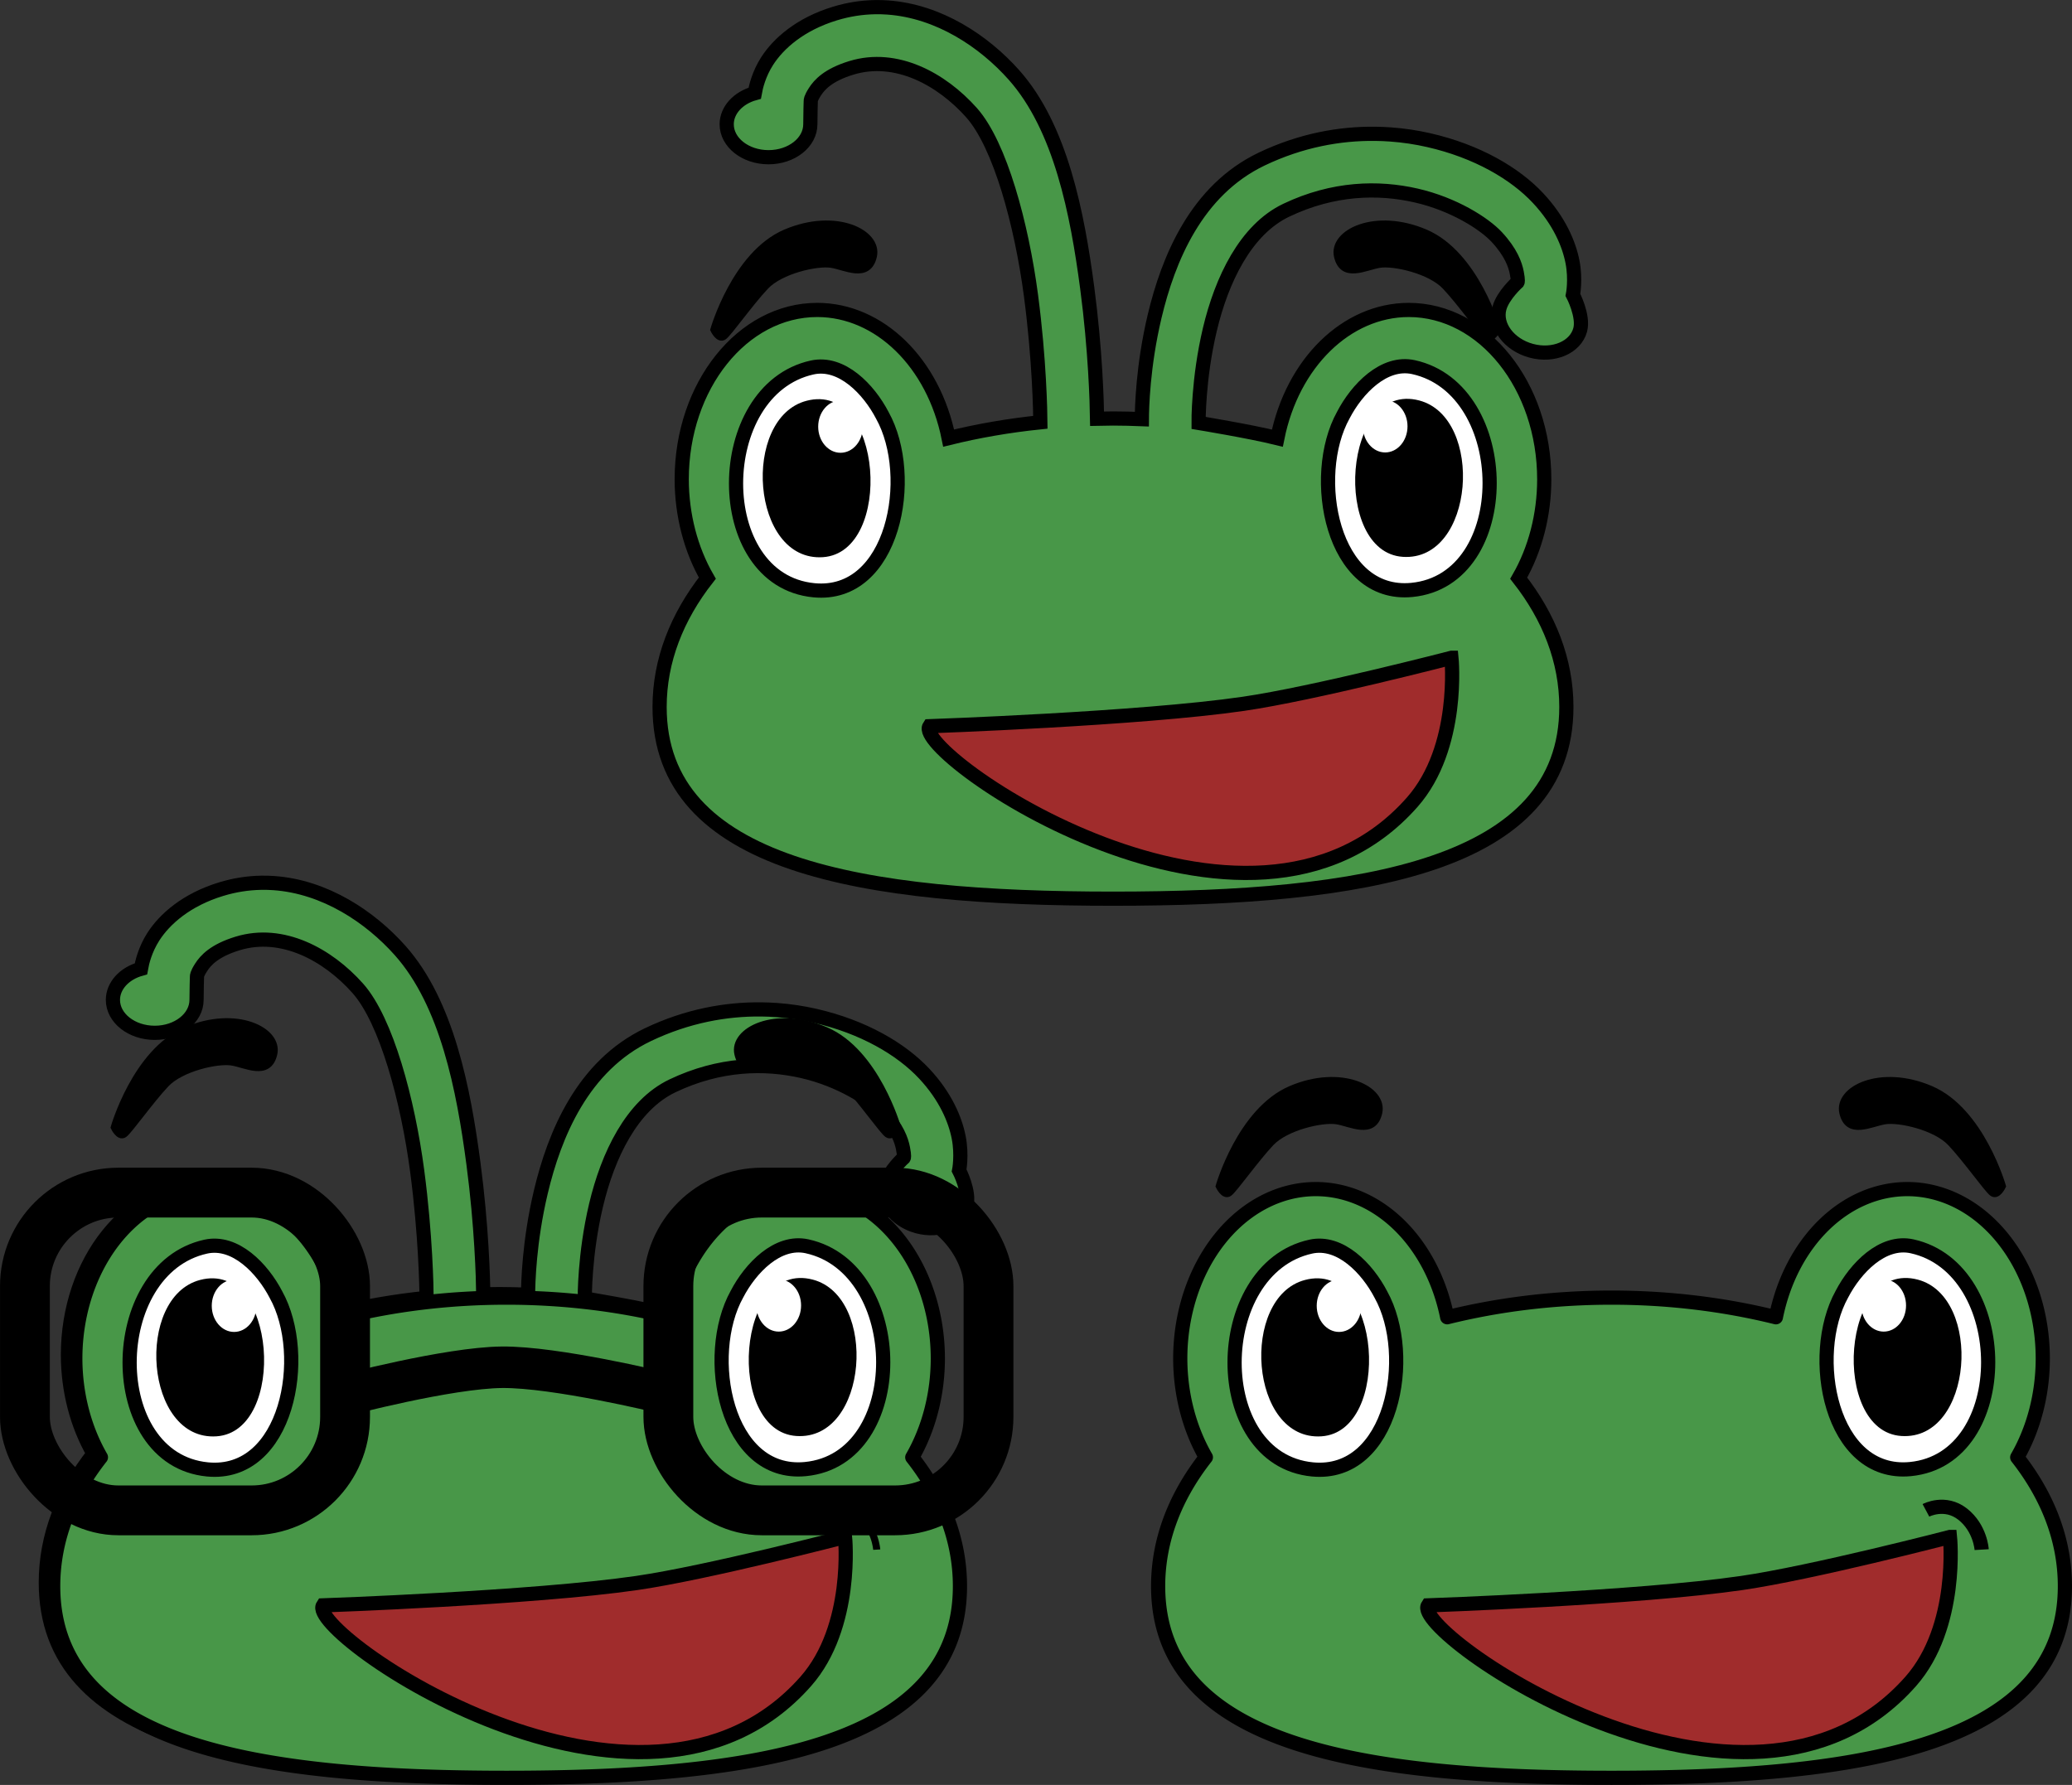 <?xml version="1.0" encoding="UTF-8" standalone="no"?>
<!-- Created with Inkscape (http://www.inkscape.org/) -->

<svg
   xmlns:dc="http://purl.org/dc/elements/1.1/"
   xmlns:cc="http://creativecommons.org/ns#"
   xmlns:rdf="http://www.w3.org/1999/02/22-rdf-syntax-ns#"
   xmlns:svg="http://www.w3.org/2000/svg"
   xmlns="http://www.w3.org/2000/svg"
   xmlns:sodipodi="http://sodipodi.sourceforge.net/DTD/sodipodi-0.dtd"
   xmlns:inkscape="http://www.inkscape.org/namespaces/inkscape"
   width="82.407mm"
   height="70.999mm"
   viewBox="0 0 291.994 251.571"
   id="svg5230"
   version="1.1"
   inkscape:version="0.91 r13725"
   sodipodi:docname="bugface.svg">
  <rect x="0" y="0" width="291.994" height="251.571" fill="#333333" stroke="none"/>
  <defs
     id="defs5232" />
  <sodipodi:namedview
     id="base"
     pagecolor="#ffffff"
     bordercolor="#666666"
     borderopacity="1.0"
     inkscape:pageopacity="0.0"
     inkscape:pageshadow="2"
     inkscape:zoom="1.979899"
     inkscape:cx="67.140944"
     inkscape:cy="121.93878"
     inkscape:document-units="px"
     inkscape:current-layer="layer1"
     showgrid="false"
     fit-margin-top="0"
     fit-margin-left="0"
     fit-margin-right="0"
     fit-margin-bottom="0"
     inkscape:window-width="1920"
     inkscape:window-height="1056"
     inkscape:window-x="0"
     inkscape:window-y="24"
     inkscape:window-maximized="1" />
  <g
     inkscape:label="Layer 1"
     inkscape:groupmode="layer"
     id="layer1"
     transform="translate(-194.003,-375.148)">
    <path
       style="color:#000000;font-style:normal;font-variant:normal;font-weight:normal;font-stretch:normal;font-size:medium;line-height:normal;font-family:sans-serif;text-indent:0;text-align:start;text-decoration:none;text-decoration-line:none;text-decoration-style:solid;text-decoration-color:#000000;letter-spacing:normal;word-spacing:normal;text-transform:none;direction:ltr;block-progression:tb;writing-mode:lr-tb;baseline-shift:baseline;text-anchor:start;white-space:normal;clip-rule:nonzero;display:inline;overflow:visible;visibility:visible;opacity:1;isolation:auto;mix-blend-mode:normal;color-interpolation:sRGB;color-interpolation-filters:linearRGB;solid-color:#000000;solid-opacity:1;fill:#489748;fill-opacity:1;fill-rule:evenodd;stroke:#000000;stroke-width:2;stroke-linecap:butt;stroke-linejoin:miter;stroke-miterlimit:4;stroke-dasharray:none;stroke-dashoffset:0;stroke-opacity:1;color-rendering:auto;image-rendering:auto;shape-rendering:auto;text-rendering:auto;enable-background:accumulate"
       d="m 317.289,376.157 c -1.832,0.033 -3.709,0.315 -5.613,0.895 -4.904,1.492 -7.97,4.217 -9.57,6.713 -1.161,1.811 -1.59,3.639 -1.744,4.521 -2.362,0.65 -3.946,2.405 -3.949,4.377 1.9e-4,2.564 2.638,4.642 5.893,4.643 3.254,-1.2e-4 5.892,-2.079 5.893,-4.643 -0.002,-1.316 0.062,-3.322 0.062,-3.322 0,0 -0.05,-0.274 0.582,-1.26 0.632,-0.986 1.852,-2.369 5.162,-3.377 6.272,-1.909 12.667,1.553 16.918,6.332 4.038,4.539 7.058,15.828 8.369,25.742 1.198,9.061 1.314,16.598 1.326,17.885 -4.479,0.462 -8.806,1.213 -12.924,2.232 -2.132,-10.61 -9.76,-18.053 -18.512,-18.064 -10.553,-2.2e-4 -19.108,10.694 -19.107,23.885 0.009,4.996 1.271,9.863 3.609,13.916 -4.295,5.466 -6.727,11.629 -6.727,18.156 0,22.455 28.606,27.021 63.893,27.021 35.287,0 63.893,-4.566 63.893,-27.021 0,-6.524 -2.427,-12.684 -6.719,-18.148 2.336,-4.056 3.596,-8.926 3.602,-13.924 3.9e-4,-13.19 -8.553,-23.884 -19.105,-23.885 -8.751,0.014 -16.376,7.457 -18.508,18.066 -3.829,-0.948 -11.102,-2.145 -11.102,-2.145 0,0 -0.067,-6.189 1.59,-13.164 1.657,-6.975 5.018,-14.074 10.773,-16.814 6.634,-3.159 12.966,-3.289 18.285,-2.076 5.319,1.212 9.609,3.965 11.357,5.838 2.009,2.153 2.614,3.896 2.838,5.045 0.224,1.149 0.117,1.326 0.117,1.326 0,0 -2.069,1.858 -2.557,3.66 -0.667,2.475 1.339,5.168 4.48,6.016 3.142,0.847 6.231,-0.473 6.898,-2.949 0.525,-1.953 -1.027,-4.928 -1.027,-4.928 0,0 0.429,-2.145 -0.06,-4.656 -0.49,-2.511 -1.851,-5.769 -4.842,-8.973 -3.252,-3.484 -8.604,-6.624 -15.428,-8.18 -1.706,-0.389 -3.505,-0.666 -5.375,-0.801 -0.701,-0.051 -1.413,-0.081 -2.133,-0.09 -5.038,-0.064 -10.504,0.931 -15.994,3.545 -9.245,4.402 -13.202,14.126 -15.117,22.188 -1.666,7.013 -1.79,12.975 -1.797,14.482 -1.347,-0.054 -2.701,-0.092 -4.07,-0.092 -0.751,0 -1.495,0.017 -2.24,0.033 -0.033,-2.232 -0.222,-9.611 -1.389,-18.434 -1.388,-10.49 -3.725,-22.595 -10.32,-30.01 -4.244,-4.771 -10.598,-9.001 -17.795,-9.514 -0.6,-0.043 -1.206,-0.06 -1.816,-0.049 z"
       id="path4497"
       inkscape:connector-curvature="0"
       sodipodi:nodetypes="ssscccccsssscccccssscccccsssssccccccscsssscscssss" />
    <path
       inkscape:connector-curvature="0"
       style="fill:#489748;fill-opacity:1;stroke:#000000;stroke-width:2;stroke-linecap:butt;stroke-linejoin:round;stroke-miterlimit:4;stroke-dasharray:none;stroke-dashoffset:0;stroke-opacity:1"
       d="m 379.436,542.74 a 19.107,23.884 0 0 0 -19.107,23.885 19.107,23.884 0 0 0 3.609,13.916 c -4.295,5.466 -6.727,11.629 -6.727,18.156 0,22.455 28.606,27.021 63.893,27.021 35.287,0 63.893,-4.566 63.893,-27.021 0,-6.524 -2.427,-12.684 -6.719,-18.148 a 19.107,23.884 0 0 0 3.602,-13.924 19.107,23.884 0 0 0 -19.105,-23.885 19.107,23.884 0 0 0 -18.508,18.066 c -7.184,-1.78 -14.989,-2.768 -23.162,-2.768 -8.17,0 -15.974,0.987 -23.156,2.766 a 19.107,23.884 0 0 0 -18.512,-18.064 z"
       id="path4364" />
    <path
       style="fill:#a02c2c;fill-opacity:1;fill-rule:evenodd;stroke:#000000;stroke-width:2;stroke-linecap:butt;stroke-linejoin:miter;stroke-miterlimit:4;stroke-dasharray:none;stroke-opacity:1"
       d="m 468.804,591.77 c 0,0 1.284,12.632 -5.536,20.357 -23.062,26.121 -70.511,-6.936 -68.036,-10.714 0,0 29.61,-1.029 44.24,-3.157 9.909,-1.441 29.331,-6.486 29.331,-6.486 z"
       id="path4366"
       inkscape:connector-curvature="0"
       sodipodi:nodetypes="cscac" />
    <g
       id="g4368"
       transform="translate(348.626,65.301)">
      <path
         sodipodi:nodetypes="sscs"
         inkscape:connector-curvature="0"
         id="path4370"
         d="m 30.086,485.551 c -14.22,3.138 -14.465,29.972 0.242,31.398 11.254,1.091 14.453,-16.026 9.646,-24.652 -1.893,-3.642 -5.711,-7.668 -9.889,-6.746 z"
         style="fill:#ffffff;fill-opacity:1;stroke:#000000;stroke-width:2;stroke-linecap:butt;stroke-linejoin:round;stroke-miterlimit:4;stroke-dasharray:none;stroke-dashoffset:0;stroke-opacity:1" />
      <path
         sodipodi:nodetypes="sss"
         inkscape:connector-curvature="0"
         id="path4372"
         d="m 29.285,490.246 c -9.206,2.421 -7.841,22.725 2.321,22.039 9.995,-0.674 8.482,-24.88 -2.321,-22.039 z"
         style="fill:#000000;fill-opacity:1;stroke:none;stroke-width:1.72;stroke-linecap:butt;stroke-linejoin:round;stroke-miterlimit:4;stroke-dasharray:5.159, 5.159;stroke-dashoffset:0;stroke-opacity:1" />
      <ellipse
         style="fill:#ffffff;fill-opacity:1;stroke:none;stroke-width:1;stroke-linecap:butt;stroke-linejoin:round;stroke-miterlimit:4;stroke-dasharray:3, 3;stroke-dashoffset:0;stroke-opacity:1"
         id="ellipse4374"
         cx="34.081"
         cy="493.89"
         rx="3.147"
         ry="3.683" />
    </g>
    <path
       style="fill:#000000;fill-rule:evenodd;stroke:#000000;stroke-width:1px;stroke-linecap:butt;stroke-linejoin:miter;stroke-opacity:1"
       d="m 365.821,542.325 c 0,0 3.03,-10.607 10.102,-13.637 7.071,-3.03 13.132,0 12.374,3.283 -0.758,3.283 -3.914,1.452 -5.935,1.136 -2.02,-0.316 -7.134,0.821 -9.281,3.094 -2.147,2.273 -5.177,6.566 -5.872,7.071 -0.694,0.505 -1.389,-0.947 -1.389,-0.947 z"
       id="path4376"
       inkscape:connector-curvature="0" />
    <path
       style="fill:none;fill-rule:evenodd;stroke:#000000;stroke-width:2;stroke-linecap:butt;stroke-linejoin:miter;stroke-miterlimit:4;stroke-dasharray:none;stroke-opacity:1"
       d="m 465.411,588.02 c 0,0 2.679,-1.429 5.179,0.536 2.5,1.964 2.679,5 2.679,5"
       id="path4378"
       inkscape:connector-curvature="0" />
    <g
       transform="matrix(-1,0,0,1,493.544,65.254)"
       id="g4380">
      <path
         style="fill:#ffffff;fill-opacity:1;stroke:#000000;stroke-width:2;stroke-linecap:butt;stroke-linejoin:round;stroke-miterlimit:4;stroke-dasharray:none;stroke-dashoffset:0;stroke-opacity:1"
         d="m 30.086,485.551 c -14.22,3.138 -14.465,29.972 0.242,31.398 11.254,1.091 14.453,-16.026 9.646,-24.652 -1.893,-3.642 -5.711,-7.668 -9.889,-6.746 z"
         id="path4382"
         inkscape:connector-curvature="0"
         sodipodi:nodetypes="sscs" />
      <path
         style="fill:#000000;fill-opacity:1;stroke:none;stroke-width:1.72;stroke-linecap:butt;stroke-linejoin:round;stroke-miterlimit:4;stroke-dasharray:5.159, 5.159;stroke-dashoffset:0;stroke-opacity:1"
         d="m 29.285,490.246 c -9.206,2.421 -7.841,22.725 2.321,22.039 9.995,-0.674 8.482,-24.88 -2.321,-22.039 z"
         id="path4384"
         inkscape:connector-curvature="0"
         sodipodi:nodetypes="sss" />
      <ellipse
         ry="3.683"
         rx="3.147"
         cy="493.89"
         cx="34.081"
         id="ellipse4386"
         style="fill:#ffffff;fill-opacity:1;stroke:none;stroke-width:1;stroke-linecap:butt;stroke-linejoin:round;stroke-miterlimit:4;stroke-dasharray:3, 3;stroke-dashoffset:0;stroke-opacity:1" />
    </g>
    <path
       inkscape:connector-curvature="0"
       id="path4388"
       d="m 476.183,542.325 c 0,0 -3.03,-10.607 -10.102,-13.637 -7.071,-3.03 -13.132,0 -12.374,3.283 0.758,3.283 3.914,1.452 5.935,1.136 2.02,-0.316 7.134,0.821 9.281,3.094 2.147,2.273 5.177,6.566 5.872,7.071 0.694,0.505 1.389,-0.947 1.389,-0.947 z"
       style="fill:#000000;fill-rule:evenodd;stroke:#000000;stroke-width:1px;stroke-linecap:butt;stroke-linejoin:miter;stroke-opacity:1" />
    <g
       transform="translate(192.911,65.301)"
       id="g4748">
      <path
         style="color:#000000;font-style:normal;font-variant:normal;font-weight:normal;font-stretch:normal;font-size:medium;line-height:normal;font-family:sans-serif;text-indent:0;text-align:start;text-decoration:none;text-decoration-line:none;text-decoration-style:solid;text-decoration-color:#000000;letter-spacing:normal;word-spacing:normal;text-transform:none;direction:ltr;block-progression:tb;writing-mode:lr-tb;baseline-shift:baseline;text-anchor:start;white-space:normal;clip-rule:nonzero;display:inline;overflow:visible;visibility:visible;opacity:1;isolation:auto;mix-blend-mode:normal;color-interpolation:sRGB;color-interpolation-filters:linearRGB;solid-color:#000000;solid-opacity:1;fill:#489748;fill-opacity:1;fill-rule:evenodd;stroke:#000000;stroke-width:2;stroke-linecap:butt;stroke-linejoin:miter;stroke-miterlimit:4;stroke-dasharray:none;stroke-dashoffset:0;stroke-opacity:1;color-rendering:auto;image-rendering:auto;shape-rendering:auto;text-rendering:auto;enable-background:accumulate"
         d="m 37.881,434.266 c -1.832,0.033 -3.709,0.315 -5.613,0.895 -4.904,1.492 -7.97,4.217 -9.57,6.713 -1.161,1.811 -1.59,3.639 -1.744,4.521 -2.362,0.65 -3.946,2.405 -3.949,4.377 1.94e-4,2.564 2.638,4.642 5.893,4.643 3.254,-1.2e-4 5.892,-2.079 5.893,-4.643 -0.002,-1.316 0.062,-3.322 0.062,-3.322 0,0 -0.05,-0.274 0.582,-1.26 0.632,-0.986 1.852,-2.369 5.162,-3.377 6.272,-1.909 12.667,1.553 16.918,6.332 4.038,4.539 7.058,15.828 8.369,25.742 1.198,9.061 1.314,16.598 1.326,17.885 -4.479,0.462 -8.806,1.213 -12.924,2.232 -2.132,-10.61 -9.76,-18.053 -18.512,-18.064 -10.553,-2.2e-4 -19.108,10.694 -19.107,23.885 0.009,4.996 1.271,9.863 3.609,13.916 -4.295,5.466 -6.727,11.629 -6.727,18.156 0,22.455 28.606,27.021 63.893,27.021 35.287,0 63.893,-4.566 63.893,-27.021 0,-6.524 -2.427,-12.684 -6.719,-18.148 2.336,-4.056 3.596,-8.926 3.602,-13.924 3.9e-4,-13.19 -8.553,-23.884 -19.105,-23.885 -8.751,0.014 -16.376,7.457 -18.508,18.066 -3.829,-0.948 -11.102,-2.145 -11.102,-2.145 0,0 -0.067,-6.189 1.59,-13.164 1.657,-6.975 5.018,-14.074 10.773,-16.814 6.634,-3.159 12.966,-3.289 18.285,-2.076 5.319,1.212 9.609,3.965 11.357,5.838 2.009,2.153 2.614,3.896 2.838,5.045 0.224,1.149 0.117,1.326 0.117,1.326 0,0 -2.069,1.858 -2.557,3.66 -0.667,2.475 1.339,5.168 4.48,6.016 3.142,0.847 6.231,-0.473 6.898,-2.949 0.525,-1.953 -1.027,-4.928 -1.027,-4.928 0,0 0.429,-2.145 -0.06,-4.656 -0.49,-2.511 -1.851,-5.769 -4.842,-8.973 -3.252,-3.484 -8.604,-6.624 -15.428,-8.18 -1.706,-0.389 -3.505,-0.666 -5.375,-0.801 -0.701,-0.051 -1.413,-0.081 -2.133,-0.09 -5.038,-0.064 -10.504,0.931 -15.994,3.545 -9.245,4.402 -13.202,14.126 -15.117,22.188 -1.666,7.013 -1.79,12.975 -1.797,14.482 -1.347,-0.054 -2.701,-0.092 -4.07,-0.092 -0.751,0 -1.495,0.017 -2.24,0.033 -0.033,-2.232 -0.222,-9.611 -1.389,-18.434 -1.388,-10.49 -3.725,-22.595 -10.32,-30.01 -4.244,-4.771 -10.598,-9.001 -17.795,-9.514 -0.6,-0.043 -1.206,-0.06 -1.816,-0.049 z"
         id="path4562"
         inkscape:connector-curvature="0"
         sodipodi:nodetypes="ssscccccsssscccccssscccccsssssccccccscsssscscssss" />
      <path
         inkscape:connector-curvature="0"
         style="fill:#489748;fill-opacity:1;stroke:#000000;stroke-width:2;stroke-linecap:butt;stroke-linejoin:round;stroke-miterlimit:4;stroke-dasharray:none;stroke-dashoffset:0;stroke-opacity:1"
         d="m 30.811,477.439 a 19.107,23.884 0 0 0 -19.107,23.885 19.107,23.884 0 0 0 3.609,13.916 c -4.295,5.466 -6.727,11.629 -6.727,18.156 0,22.455 28.606,27.021 63.893,27.021 35.287,0 63.893,-4.566 63.893,-27.021 0,-6.524 -2.427,-12.684 -6.719,-18.148 a 19.107,23.884 0 0 0 3.602,-13.924 19.107,23.884 0 0 0 -19.105,-23.885 19.107,23.884 0 0 0 -18.508,18.066 c -7.184,-1.78 -14.989,-2.768 -23.162,-2.768 -8.17,0 -15.974,0.987 -23.156,2.766 a 19.107,23.884 0 0 0 -18.512,-18.064 z"
         id="path4214" />
      <path
         style="fill:#a02c2c;fill-opacity:1;fill-rule:evenodd;stroke:#000000;stroke-width:2;stroke-linecap:butt;stroke-linejoin:miter;stroke-miterlimit:4;stroke-dasharray:none;stroke-opacity:1"
         d="m 120.179,526.469 c 0,0 1.284,12.632 -5.536,20.357 -23.062,26.121 -70.511,-6.936 -68.036,-10.714 0,0 29.61,-1.029 44.24,-3.157 9.909,-1.441 29.331,-6.486 29.331,-6.486 z"
         id="path4220"
         inkscape:connector-curvature="0"
         sodipodi:nodetypes="cscac" />
      <g
         id="g4236">
        <path
           sodipodi:nodetypes="sscs"
           inkscape:connector-curvature="0"
           id="path4216"
           d="m 30.086,485.551 c -14.22,3.138 -14.465,29.972 0.242,31.398 11.254,1.091 14.453,-16.026 9.646,-24.652 -1.893,-3.642 -5.711,-7.668 -9.889,-6.746 z"
           style="fill:#ffffff;fill-opacity:1;stroke:#000000;stroke-width:2;stroke-linecap:butt;stroke-linejoin:round;stroke-miterlimit:4;stroke-dasharray:none;stroke-dashoffset:0;stroke-opacity:1" />
        <path
           sodipodi:nodetypes="sss"
           inkscape:connector-curvature="0"
           id="path4222"
           d="m 29.285,490.246 c -9.206,2.421 -7.841,22.725 2.321,22.039 9.995,-0.674 8.482,-24.88 -2.321,-22.039 z"
           style="fill:#000000;fill-opacity:1;stroke:none;stroke-width:1.72;stroke-linecap:butt;stroke-linejoin:round;stroke-miterlimit:4;stroke-dasharray:5.159, 5.159;stroke-dashoffset:0;stroke-opacity:1" />
        <ellipse
           style="fill:#ffffff;fill-opacity:1;stroke:none;stroke-width:1;stroke-linecap:butt;stroke-linejoin:round;stroke-miterlimit:4;stroke-dasharray:3, 3;stroke-dashoffset:0;stroke-opacity:1"
           id="ellipse4228"
           cx="34.081"
           cy="493.89"
           rx="3.147"
           ry="3.683" />
      </g>
      <path
         style="fill:#000000;fill-rule:evenodd;stroke:#000000;stroke-width:1px;stroke-linecap:butt;stroke-linejoin:miter;stroke-opacity:1"
         d="m 17.195,468.738 c 0,0 3.03,-10.607 10.102,-13.637 7.071,-3.03 13.132,0 12.374,3.283 -0.758,3.283 -3.914,1.452 -5.935,1.136 -2.02,-0.316 -7.134,0.821 -9.281,3.094 -2.147,2.273 -5.177,6.566 -5.872,7.071 -0.694,0.505 -1.389,-0.947 -1.389,-0.947 z"
         id="path4230"
         inkscape:connector-curvature="0" />
      <path
         style="fill:none;fill-rule:evenodd;stroke:#000000;stroke-width:1px;stroke-linecap:butt;stroke-linejoin:miter;stroke-opacity:1"
         d="m 116.786,522.719 c 0,0 2.679,-1.429 5.179,0.536 2.5,1.964 2.679,5 2.679,5"
         id="path4234"
         inkscape:connector-curvature="0" />
      <g
         transform="matrix(-1,0,0,1,144.918,-0.047)"
         id="g4254">
        <path
           style="fill:#ffffff;fill-opacity:1;stroke:#000000;stroke-width:2;stroke-linecap:butt;stroke-linejoin:round;stroke-miterlimit:4;stroke-dasharray:none;stroke-dashoffset:0;stroke-opacity:1"
           d="m 30.086,485.551 c -14.22,3.138 -14.465,29.972 0.242,31.398 11.254,1.091 14.453,-16.026 9.646,-24.652 -1.893,-3.642 -5.711,-7.668 -9.889,-6.746 z"
           id="path4256"
           inkscape:connector-curvature="0"
           sodipodi:nodetypes="sscs" />
        <path
           style="fill:#000000;fill-opacity:1;stroke:none;stroke-width:1.72;stroke-linecap:butt;stroke-linejoin:round;stroke-miterlimit:4;stroke-dasharray:5.159, 5.159;stroke-dashoffset:0;stroke-opacity:1"
           d="m 29.285,490.246 c -9.206,2.421 -7.841,22.725 2.321,22.039 9.995,-0.674 8.482,-24.88 -2.321,-22.039 z"
           id="path4258"
           inkscape:connector-curvature="0"
           sodipodi:nodetypes="sss" />
        <ellipse
           ry="3.683"
           rx="3.147"
           cy="493.89"
           cx="34.081"
           id="ellipse4260"
           style="fill:#ffffff;fill-opacity:1;stroke:none;stroke-width:1;stroke-linecap:butt;stroke-linejoin:round;stroke-miterlimit:4;stroke-dasharray:3, 3;stroke-dashoffset:0;stroke-opacity:1" />
      </g>
      <path
         inkscape:connector-curvature="0"
         id="path4262"
         d="m 127.558,468.738 c 0,0 -3.03,-10.607 -10.102,-13.637 -7.071,-3.03 -13.132,0 -12.374,3.283 0.758,3.283 3.914,1.452 5.935,1.136 2.02,-0.316 7.134,0.821 9.281,3.094 2.147,2.273 5.177,6.566 5.872,7.071 0.694,0.505 1.389,-0.947 1.389,-0.947 z"
         style="fill:#000000;fill-rule:evenodd;stroke:#000000;stroke-width:1px;stroke-linecap:butt;stroke-linejoin:miter;stroke-opacity:1" />
      <g
         transform="matrix(1.17,0,0,1.17,-12.3,-84.884)"
         id="g4402">
        <g
           id="g4396"
           transform="translate(1.765,0)">
          <rect
             ry="11.258"
             rx="11.258"
             y="481.042"
             x="12.684"
             height="38.278"
             width="38.56"
             id="rect4392"
             style="fill:none;fill-opacity:1;stroke:#000000;stroke-width:6;stroke-linecap:butt;stroke-linejoin:round;stroke-miterlimit:4;stroke-dasharray:none;stroke-dashoffset:0;stroke-opacity:1" />
          <rect
             style="fill:none;fill-opacity:1;stroke:#000000;stroke-width:6;stroke-linecap:butt;stroke-linejoin:round;stroke-miterlimit:4;stroke-dasharray:none;stroke-dashoffset:0;stroke-opacity:1"
             id="rect4394"
             width="38.56"
             height="38.278"
             x="90.184"
             y="481.042"
             rx="11.258"
             ry="11.258" />
        </g>
        <path
           style="fill:none;fill-rule:evenodd;stroke:#000000;stroke-width:5;stroke-linecap:butt;stroke-linejoin:miter;stroke-miterlimit:4;stroke-dasharray:none;stroke-opacity:1"
           d="m 52.78,505.491 c 0,0 12.653,-3.347 19.13,-3.409 6.456,-0.062 19.13,3.03 19.13,3.03"
           id="path4400"
           inkscape:connector-curvature="0"
           sodipodi:nodetypes="cac" />
      </g>
    </g>
    <path
       sodipodi:nodetypes="cscac"
       inkscape:connector-curvature="0"
       id="path4465"
       d="m 398.55,467.86 c 0,0 1.284,12.632 -5.536,20.357 -23.062,26.121 -70.511,-6.936 -68.036,-10.714 0,0 29.61,-1.029 44.24,-3.157 9.909,-1.441 29.331,-6.486 29.331,-6.486 z"
       style="fill:#a02c2c;fill-opacity:1;fill-rule:evenodd;stroke:#000000;stroke-width:2;stroke-linecap:butt;stroke-linejoin:miter;stroke-miterlimit:4;stroke-dasharray:none;stroke-opacity:1" />
    <g
       transform="translate(278.371,-58.609)"
       id="g4467">
      <path
         style="fill:#ffffff;fill-opacity:1;stroke:#000000;stroke-width:2;stroke-linecap:butt;stroke-linejoin:round;stroke-miterlimit:4;stroke-dasharray:none;stroke-dashoffset:0;stroke-opacity:1"
         d="m 30.086,485.551 c -14.22,3.138 -14.465,29.972 0.242,31.398 11.254,1.091 14.453,-16.026 9.646,-24.652 -1.893,-3.642 -5.711,-7.668 -9.889,-6.746 z"
         id="path4469"
         inkscape:connector-curvature="0"
         sodipodi:nodetypes="sscs" />
      <path
         style="fill:#000000;fill-opacity:1;stroke:none;stroke-width:1.72;stroke-linecap:butt;stroke-linejoin:round;stroke-miterlimit:4;stroke-dasharray:5.159, 5.159;stroke-dashoffset:0;stroke-opacity:1"
         d="m 29.285,490.246 c -9.206,2.421 -7.841,22.725 2.321,22.039 9.995,-0.674 8.482,-24.88 -2.321,-22.039 z"
         id="path4471"
         inkscape:connector-curvature="0"
         sodipodi:nodetypes="sss" />
      <ellipse
         ry="3.683"
         rx="3.147"
         cy="493.89"
         cx="34.081"
         id="ellipse4473"
         style="fill:#ffffff;fill-opacity:1;stroke:none;stroke-width:1;stroke-linecap:butt;stroke-linejoin:round;stroke-miterlimit:4;stroke-dasharray:3, 3;stroke-dashoffset:0;stroke-opacity:1" />
    </g>
    <g
       id="g4479"
       transform="matrix(-1,0,0,1,423.289,-58.656)">
      <path
         sodipodi:nodetypes="sscs"
         inkscape:connector-curvature="0"
         id="path4481"
         d="m 30.086,485.551 c -14.22,3.138 -14.465,29.972 0.242,31.398 11.254,1.091 14.453,-16.026 9.646,-24.652 -1.893,-3.642 -5.711,-7.668 -9.889,-6.746 z"
         style="fill:#ffffff;fill-opacity:1;stroke:#000000;stroke-width:2;stroke-linecap:butt;stroke-linejoin:round;stroke-miterlimit:4;stroke-dasharray:none;stroke-dashoffset:0;stroke-opacity:1" />
      <path
         sodipodi:nodetypes="sss"
         inkscape:connector-curvature="0"
         id="path4483"
         d="m 29.285,490.246 c -9.206,2.421 -7.841,22.725 2.321,22.039 9.995,-0.674 8.482,-24.88 -2.321,-22.039 z"
         style="fill:#000000;fill-opacity:1;stroke:none;stroke-width:1.72;stroke-linecap:butt;stroke-linejoin:round;stroke-miterlimit:4;stroke-dasharray:5.159, 5.159;stroke-dashoffset:0;stroke-opacity:1" />
      <ellipse
         style="fill:#ffffff;fill-opacity:1;stroke:none;stroke-width:1;stroke-linecap:butt;stroke-linejoin:round;stroke-miterlimit:4;stroke-dasharray:3, 3;stroke-dashoffset:0;stroke-opacity:1"
         id="ellipse4485"
         cx="34.081"
         cy="493.89"
         rx="3.147"
         ry="3.683" />
    </g>
    <path
       inkscape:connector-curvature="0"
       id="path5878"
       d="m 294.605,421.612 c 0,0 3.03,-10.607 10.102,-13.637 7.071,-3.03 13.132,0 12.374,3.283 -0.758,3.283 -3.914,1.452 -5.935,1.136 -2.02,-0.316 -7.134,0.821 -9.281,3.094 -2.147,2.273 -5.177,6.566 -5.872,7.071 -0.694,0.505 -1.389,-0.947 -1.389,-0.947 z"
       style="fill:#000000;fill-rule:evenodd;stroke:#000000;stroke-width:1px;stroke-linecap:butt;stroke-linejoin:miter;stroke-opacity:1" />
    <path
       style="fill:#000000;fill-rule:evenodd;stroke:#000000;stroke-width:1px;stroke-linecap:butt;stroke-linejoin:miter;stroke-opacity:1"
       d="m 404.967,421.612 c 0,0 -3.03,-10.607 -10.102,-13.637 -7.071,-3.03 -13.132,0 -12.374,3.283 0.758,3.283 3.914,1.452 5.935,1.136 2.02,-0.316 7.134,0.821 9.281,3.094 2.147,2.273 5.177,6.566 5.872,7.071 0.694,0.505 1.389,-0.947 1.389,-0.947 z"
       id="path5880"
       inkscape:connector-curvature="0" />
  </g>
</svg>
